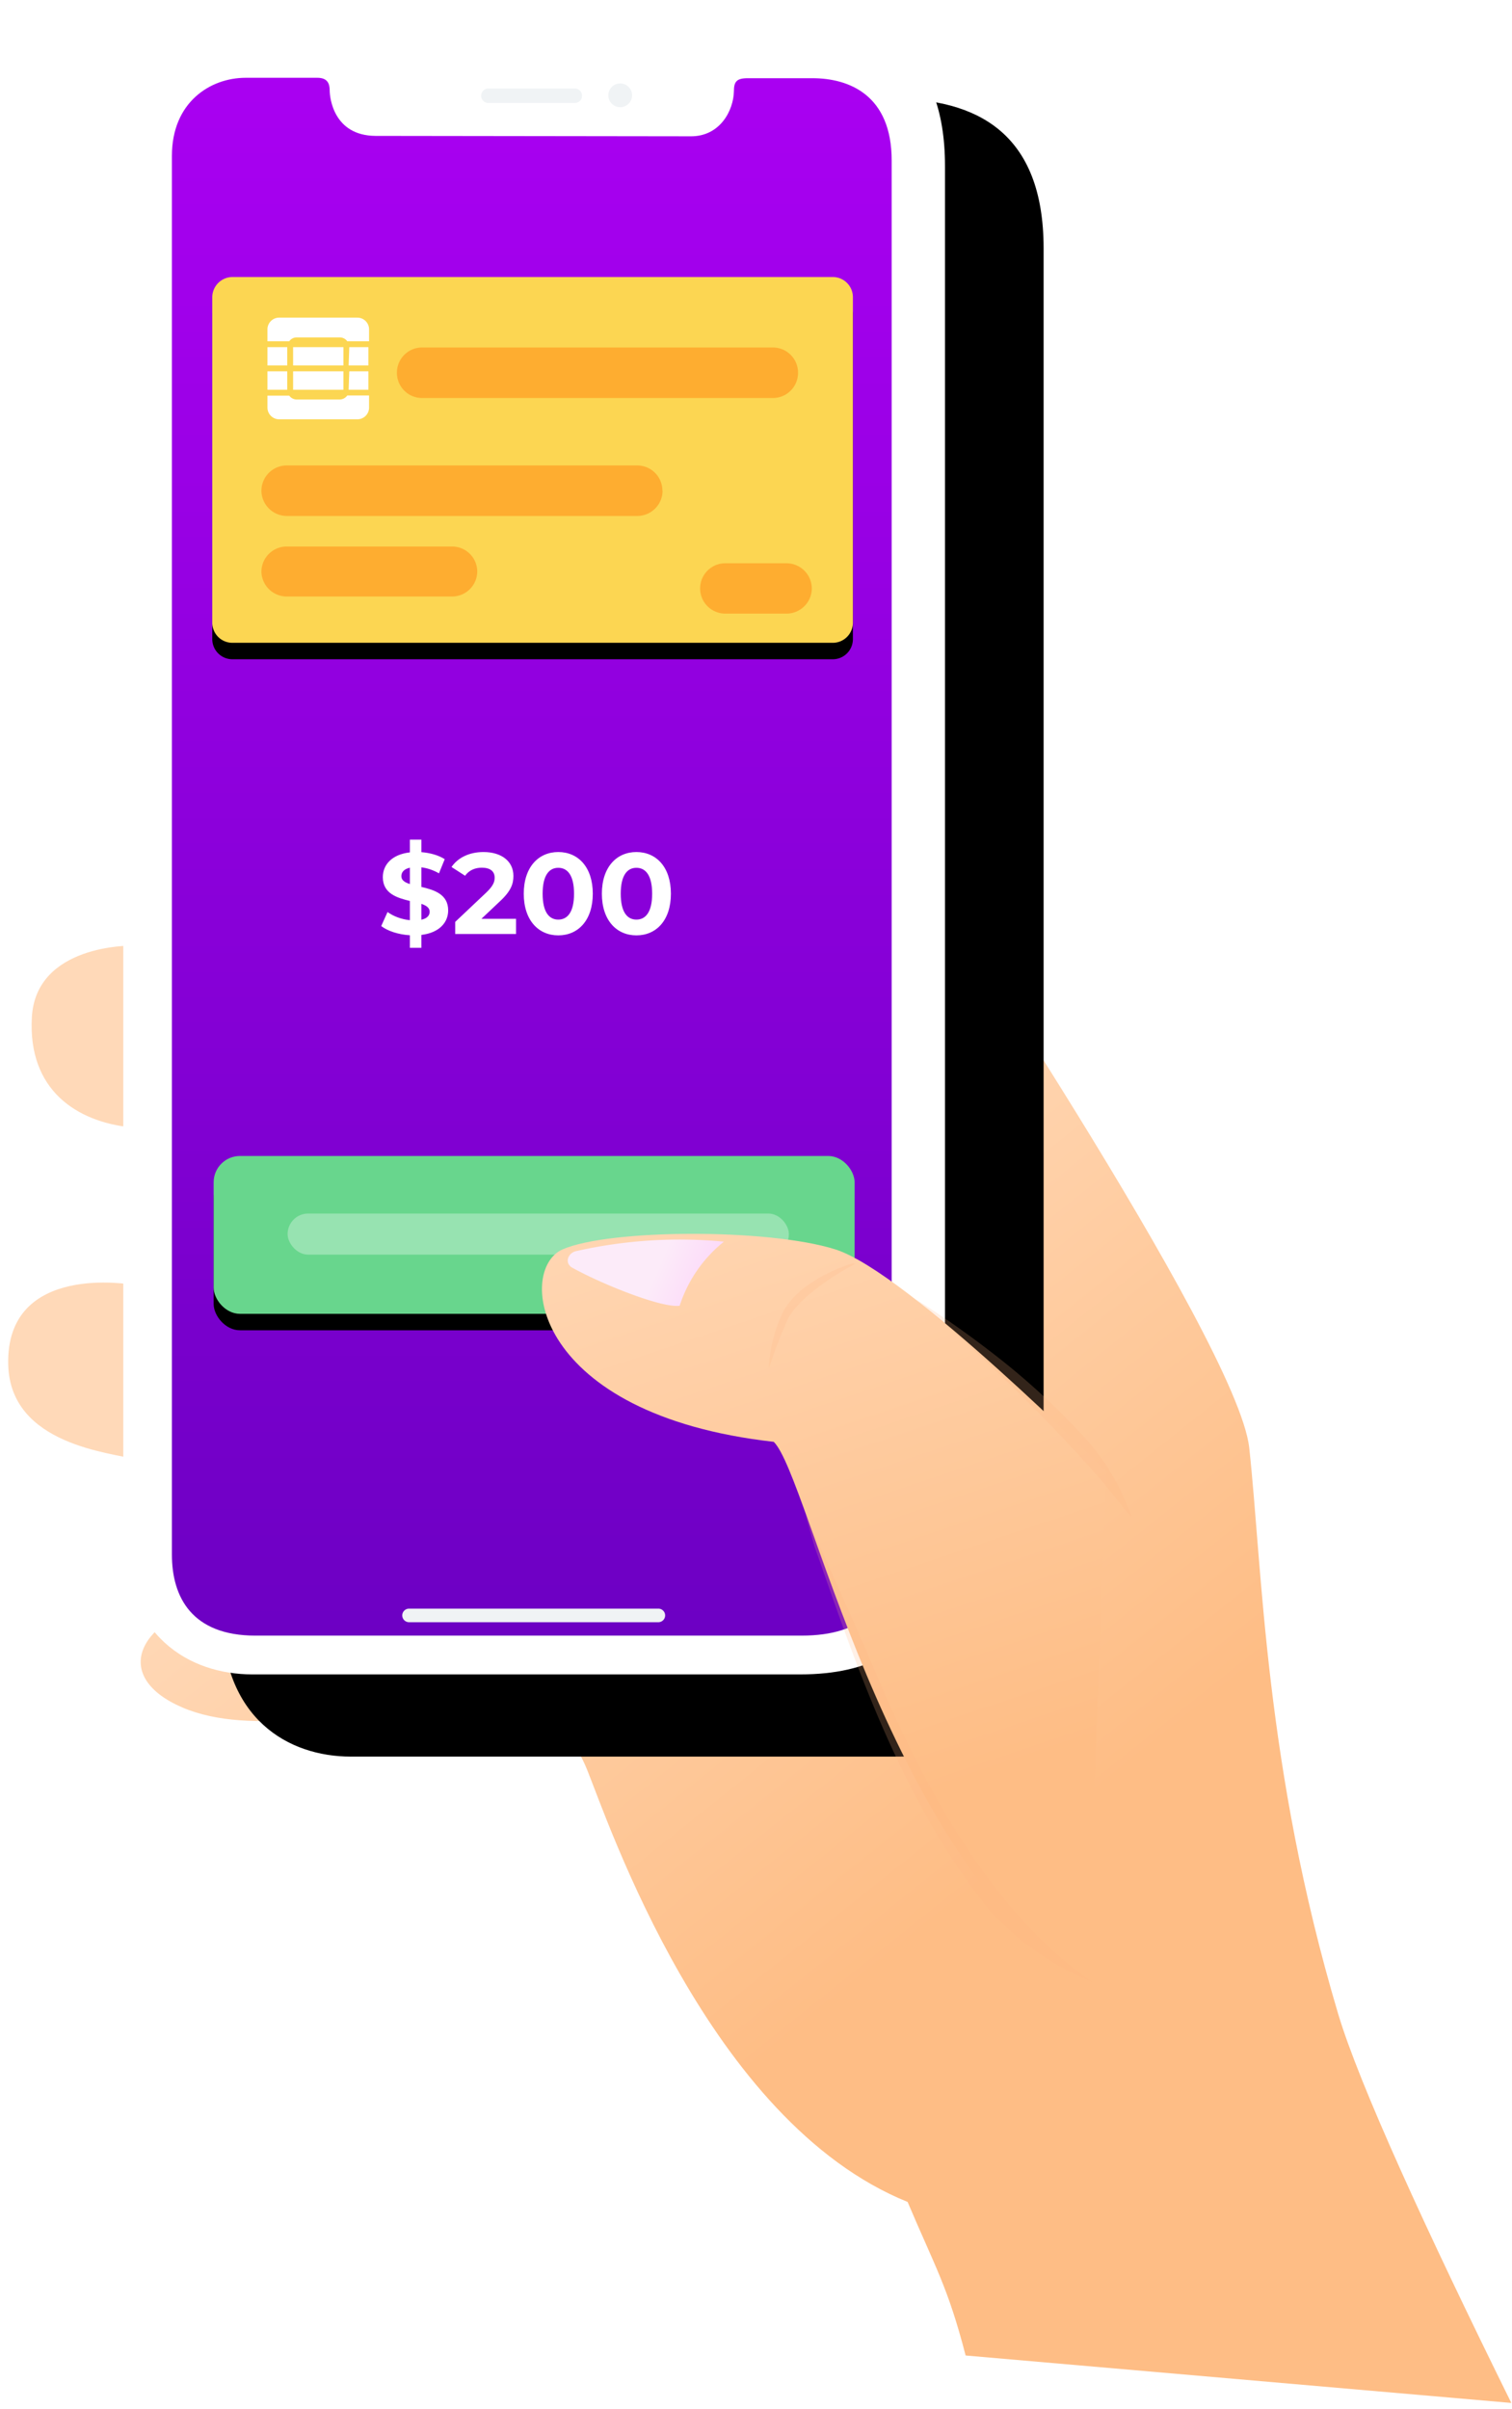 <svg width="184" height="293" xmlns="http://www.w3.org/2000/svg" xmlns:xlink="http://www.w3.org/1999/xlink"><defs><linearGradient x1="62.31%" y1="68.024%" x2="33.028%" y2="26.953%" id="a"><stop stop-color="#FEBD85" offset="0%"/><stop stop-color="#FFD9B8" offset="100%"/></linearGradient><linearGradient x1="-340.715%" y1="50.508%" x2="-282.003%" y2="49.031%" id="b"><stop stop-color="#FEBD85" offset="0%"/><stop stop-color="#FFD9B8" offset="100%"/></linearGradient><linearGradient x1="-468.144%" y1="50.438%" x2="-389.38%" y2="48.922%" id="c"><stop stop-color="#FEBD85" offset="0%"/><stop stop-color="#FFD9B8" offset="100%"/></linearGradient><linearGradient x1="25.149%" y1="59.17%" x2="119.03%" y2="24.617%" id="d"><stop stop-color="#814DB0" offset="0%"/><stop stop-color="#BE6FD3" offset="100%"/></linearGradient><linearGradient x1="100%" y1="0%" x2="100%" y2="196.739%" id="g"><stop stop-color="#AA00F2" offset="0%"/><stop stop-color="#300095" offset="100%"/></linearGradient><linearGradient x1="65.762%" y1="75.439%" x2="41.151%" y2="-18.911%" id="m"><stop stop-color="#FEBD85" offset="0%"/><stop stop-color="#FFD9B8" offset="100%"/></linearGradient><linearGradient x1="96.779%" y1="53.499%" x2="57.803%" y2="46.34%" id="n"><stop stop-color="#FCD7F9" offset="0%"/><stop stop-color="#FCEBF9" offset="100%"/></linearGradient><filter x="-12%" y="-6.9%" width="148%" height="123.8%" filterUnits="objectBoundingBox" id="e"><feOffset dx="12" dy="10" in="SourceAlpha" result="shadowOffsetOuter1"/><feGaussianBlur stdDeviation="6" in="shadowOffsetOuter1" result="shadowBlurOuter1"/><feColorMatrix values="0 0 0 0 0.017 0 0 0 0 0.231 0 0 0 0 0.334 0 0 0 0.05 0" in="shadowBlurOuter1"/></filter><filter x="-1.3%" y="-5.2%" width="102.6%" height="120.8%" filterUnits="objectBoundingBox" id="i"><feOffset dy="2" in="SourceAlpha" result="shadowOffsetOuter1"/><feColorMatrix values="0 0 0 0 0 0 0 0 0 0 0 0 0 0 0 0 0 0 0.143 0" in="shadowOffsetOuter1"/></filter><filter x="-1.3%" y="-2.2%" width="102.6%" height="109%" filterUnits="objectBoundingBox" id="k"><feOffset dy="2" in="SourceAlpha" result="shadowOffsetOuter1"/><feColorMatrix values="0 0 0 0 0 0 0 0 0 0 0 0 0 0 0 0 0 0 0.103 0" in="shadowOffsetOuter1"/></filter><path d="M18.215 0h63.262C91.899 0 100 4.16 100 18.21v162.91c0 7.502-.361 20.532-17.595 20.532H15.686C8.17 201.652 0 197.12 0 184.267V18.21C0 3.214 9.37 0 18.215 0z" id="f"/><path d="M63.074 7.119c3.665.052 5.273-3.199 5.316-5.468 0-1.204.347-1.6 1.704-1.6h7.846c4.49 0 9.651 2.064 9.651 10.008v169.41c0 6.397-3.406 10.008-10.994 10.008h-66.43C2.426 189.477 0 184.783 0 179.624V9.492C0 2.992 4.645 0 8.981 0h8.723c1.239 0 1.497.722 1.497 1.548 0 .825.445 5.485 5.574 5.52 4.336 0 33.395.05 38.299.05z" id="h"/><path d="M28.302 31.694h73.04a2.449 2.449 0 012.45 2.449v39.592a2.449 2.449 0 01-2.45 2.449h-73.06a2.449 2.449 0 01-2.45-2.45v-39.59a2.47 2.47 0 012.47-2.45z" id="l"/><rect id="j" x="0" y="39" width="78" height="19.2" rx="3.2"/></defs><g fill="none" fill-rule="evenodd"><path d="M117.51 284.494c-2.163-8.356-3.695-10.73-7.061-18.678-24.245-9.796-36.429-46.245-39.02-52.612-2.592-6.367-8.368-10.55-18.082-8.796-9.714 1.755-22.816 4.857-31.163 1.265-8.347-3.591-5.919-10.204 3.938-13.04 9.858-2.837 27.123-10.041 27.123-10.041l6.673-58.347s41.633-30.061 51.286-21.612c0 0 39.347 58.449 40.816 71.428 1.613 14.715 1.858 38.776 10.817 68.857 2.55 8.551 10.694 26.327 21.081 47.347l-66.408-5.77z" fill="url(#a)" fill-rule="nonzero" transform="translate(0 2)"/><path d="M111.204 104.633s1.408 2.04 3.694 5.53c.47 14.939 1.592 45.47 2.898 47.694 1.735 2.939 8.96 13.143 8.96 13.143s-13.042-11.327-18.715-15.898c-4.51-3.633-2.612-37.96-1.633-51.96a7 7 0 014.796 1.49zm-55.102 86.612l.286-2.612 43.51.469 4.51 12.245-51.51-8.816z" fill="#FEB783" fill-rule="nonzero" opacity=".3" style="mix-blend-mode:multiply"/><path d="M15.98 113.02s-11.592-.183-12.102 8.694c-.51 8.878 5.469 12.735 12.081 13.408H18l-.245-21.673-1.775-.429z" fill="url(#b)" fill-rule="nonzero" transform="translate(0 2)"/><path d="M16.143 154.265S.673 151.45 1 164c.265 9.816 12.653 10.673 15.571 11.53l2.45-.326L18 155l-1.857-.735z" fill="url(#c)" fill-rule="nonzero" transform="translate(0 2)"/><path d="M78.367 180.367a3.53 3.53 0 01-3.53 3.551H54.57a3.551 3.551 0 01-3.55-3.55 3.551 3.551 0 013.55-3.531h20.266a3.53 3.53 0 013.53 3.53z" fill="url(#d)" fill-rule="nonzero" opacity=".2" style="mix-blend-mode:screen" transform="translate(0 2)"/><g transform="translate(15 2)"><use fill="#000" filter="url(#e)" xlink:href="#f"/><use fill="#FFF" xlink:href="#f"/></g><use fill="url(#g)" xlink:href="#h" transform="translate(20.92 9.461)"/><path d="M49.778 195.656h30.34a.825.825 0 110 1.65h-30.34a.825.825 0 110-1.65z" fill="#F0F3F5"/><g transform="translate(58.55 10.15)" fill="#F0F3F5"><path d="M.877.619h10.527a.877.877 0 110 1.754H.877a.877.877 0 110-1.754z"/><ellipse cx="16.925" cy="1.444" rx="1.445" ry="1.444"/></g><g transform="translate(26 101.6)"><use fill="#000" filter="url(#i)" xlink:href="#j"/><use fill="#68D68D" xlink:href="#j"/><rect fill="#FFF" opacity=".313" x="9" y="46" width="61" height="5" rx="2.5"/><path d="M25.278 13.68v-1.568c2.198-.266 3.262-1.526 3.262-2.982 0-1.974-1.708-2.492-3.262-2.856v-2.38c.7.084 1.428.322 2.142.728l.7-1.722c-.77-.49-1.792-.77-2.842-.854V.52h-1.4v1.554c-2.212.252-3.29 1.526-3.29 3.01 0 2.002 1.736 2.52 3.29 2.898v2.338c-1.008-.098-2.016-.476-2.716-.994l-.77 1.708c.77.602 2.1 1.036 3.486 1.12v1.526h1.4zm-1.4-7.756c-.616-.196-1.036-.462-1.036-.952 0-.462.294-.868 1.036-1.036v1.988zm1.4 4.34V8.332c.602.21 1.008.476 1.008.966 0 .448-.308.812-1.008.966zM36.8 12v-1.848h-4.214l2.254-2.128c1.372-1.274 1.638-2.142 1.638-3.094 0-1.778-1.456-2.898-3.64-2.898-1.764 0-3.136.714-3.892 1.82l1.652 1.064c.476-.658 1.19-.98 2.03-.98 1.036 0 1.568.448 1.568 1.218 0 .476-.154.98-1.022 1.806l-3.78 3.57V12H36.8zm5.138.168c2.422 0 4.2-1.834 4.2-5.068 0-3.234-1.778-5.068-4.2-5.068-2.408 0-4.2 1.834-4.2 5.068 0 3.234 1.792 5.068 4.2 5.068zm0-1.918c-1.12 0-1.904-.924-1.904-3.15s.784-3.15 1.904-3.15c1.134 0 1.918.924 1.918 3.15s-.784 3.15-1.918 3.15zm9.506 1.918c2.422 0 4.2-1.834 4.2-5.068 0-3.234-1.778-5.068-4.2-5.068-2.408 0-4.2 1.834-4.2 5.068 0 3.234 1.792 5.068 4.2 5.068zm0-1.918c-1.12 0-1.904-.924-1.904-3.15s.784-3.15 1.904-3.15c1.134 0 1.918.924 1.918 3.15s-.784 3.15-1.918 3.15z" fill="#FFF" fill-rule="nonzero"/></g><g fill-rule="nonzero" transform="translate(0 2)"><use fill="#000" filter="url(#k)" xlink:href="#l"/><use fill="#FCD652" xlink:href="#l"/></g><path d="M80.629 59.673a3.082 3.082 0 01-3.062 3.082H34.914a3.102 3.102 0 01-3.102-3.082 3.082 3.082 0 013.082-3.06h42.653a3.06 3.06 0 013.061 3.06h.02zm16.489-14.326a3.06 3.06 0 01-3.06 3.061H51.362a3.061 3.061 0 01-3.061-3.061 3.062 3.062 0 013.061-3.082h42.653a3.061 3.061 0 013.102 3.082zM58.078 69.49a3.062 3.062 0 01-3.062 3.061H34.914a3.082 3.082 0 01-3.102-3.061 3.082 3.082 0 013.102-3.02h20.102a3.061 3.061 0 013.062 3.06v-.04zm40.714 2.102a3.082 3.082 0 01-3.082 3.04h-7.449a3.061 3.061 0 110-6.122h7.45a3.082 3.082 0 013.08 3.061v.02z" fill="#FEAD30" fill-rule="nonzero"/><path d="M35.67 47.408h6.122v-2.245h-6.123v2.245zm-.715-2.245h-2.408v2.245h2.408v-2.245zm0-2.939h-2.408v2.225h2.408v-2.225zm6.837 0h-6.123v2.225h6.123v-2.225zm-.429 6.368h-5.265a1.122 1.122 0 01-.898-.47h-2.653v1.45c0 .788.64 1.428 1.429 1.428h9.51c.789 0 1.428-.64 1.428-1.429v-1.469h-2.653a1.163 1.163 0 01-.898.49zm2.041-9.96h-9.428c-.79 0-1.43.64-1.43 1.43v1.448H35.2c.203-.295.54-.471.898-.47h5.265c.358.002.693.177.898.47h2.653v-1.449c0-.789-.64-1.428-1.428-1.428h-.082zm-.98 5.817h2.409v-2.225h-2.327l-.082 2.225zm0 2.96h2.409v-2.246h-2.327l-.082 2.245z" fill="#FFF" fill-rule="nonzero"/><path d="M134.649 177.02s-24.184-24.285-33-27.06c-8.163-2.572-27.551-2.47-33.184 0-5.632 2.469-3.673 20.101 25.694 23.407 4.286 4.204 13.163 49.225 38.061 66.613l2.429-62.96z" fill="url(#m)" fill-rule="nonzero" transform="translate(0 2)"/><path d="M106.588 203.49c5.816 13.816 14.081 29.04 26.285 37.55a34.327 34.327 0 01-12.428-8.652c-11.225-13.878-16.878-31.817-21.306-44.245l-1.143-3.96s5.98 13.103 8.592 19.307zm31.142-18.878l-3.877-4.775A212.653 212.653 0 00111.404 158a120.082 120.082 0 0111.51 8.265 87.755 87.755 0 019.327 8.857 27.49 27.49 0 015.49 9.49z" fill="#FEB783" fill-rule="nonzero" opacity=".2" style="mix-blend-mode:multiply"/><path d="M70.057 150.184a57.143 57.143 0 0118.041-1.164 16.49 16.49 0 00-5.388 7.796c-2.286.306-9.877-2.816-13.183-4.694-.858-.632-.327-1.734.53-1.938z" fill="url(#n)" fill-rule="nonzero" transform="translate(0 2)"/><path d="M104.078 153.714s-6.245 3.204-8.164 6.633a64.02 64.02 0 00-2.367 6.122 17.939 17.939 0 011.694-6.796c2.04-4.081 8.306-5.98 8.53-6l.307.041z" fill="#FEB783" fill-rule="nonzero" opacity=".2" style="mix-blend-mode:multiply"/></g></svg>